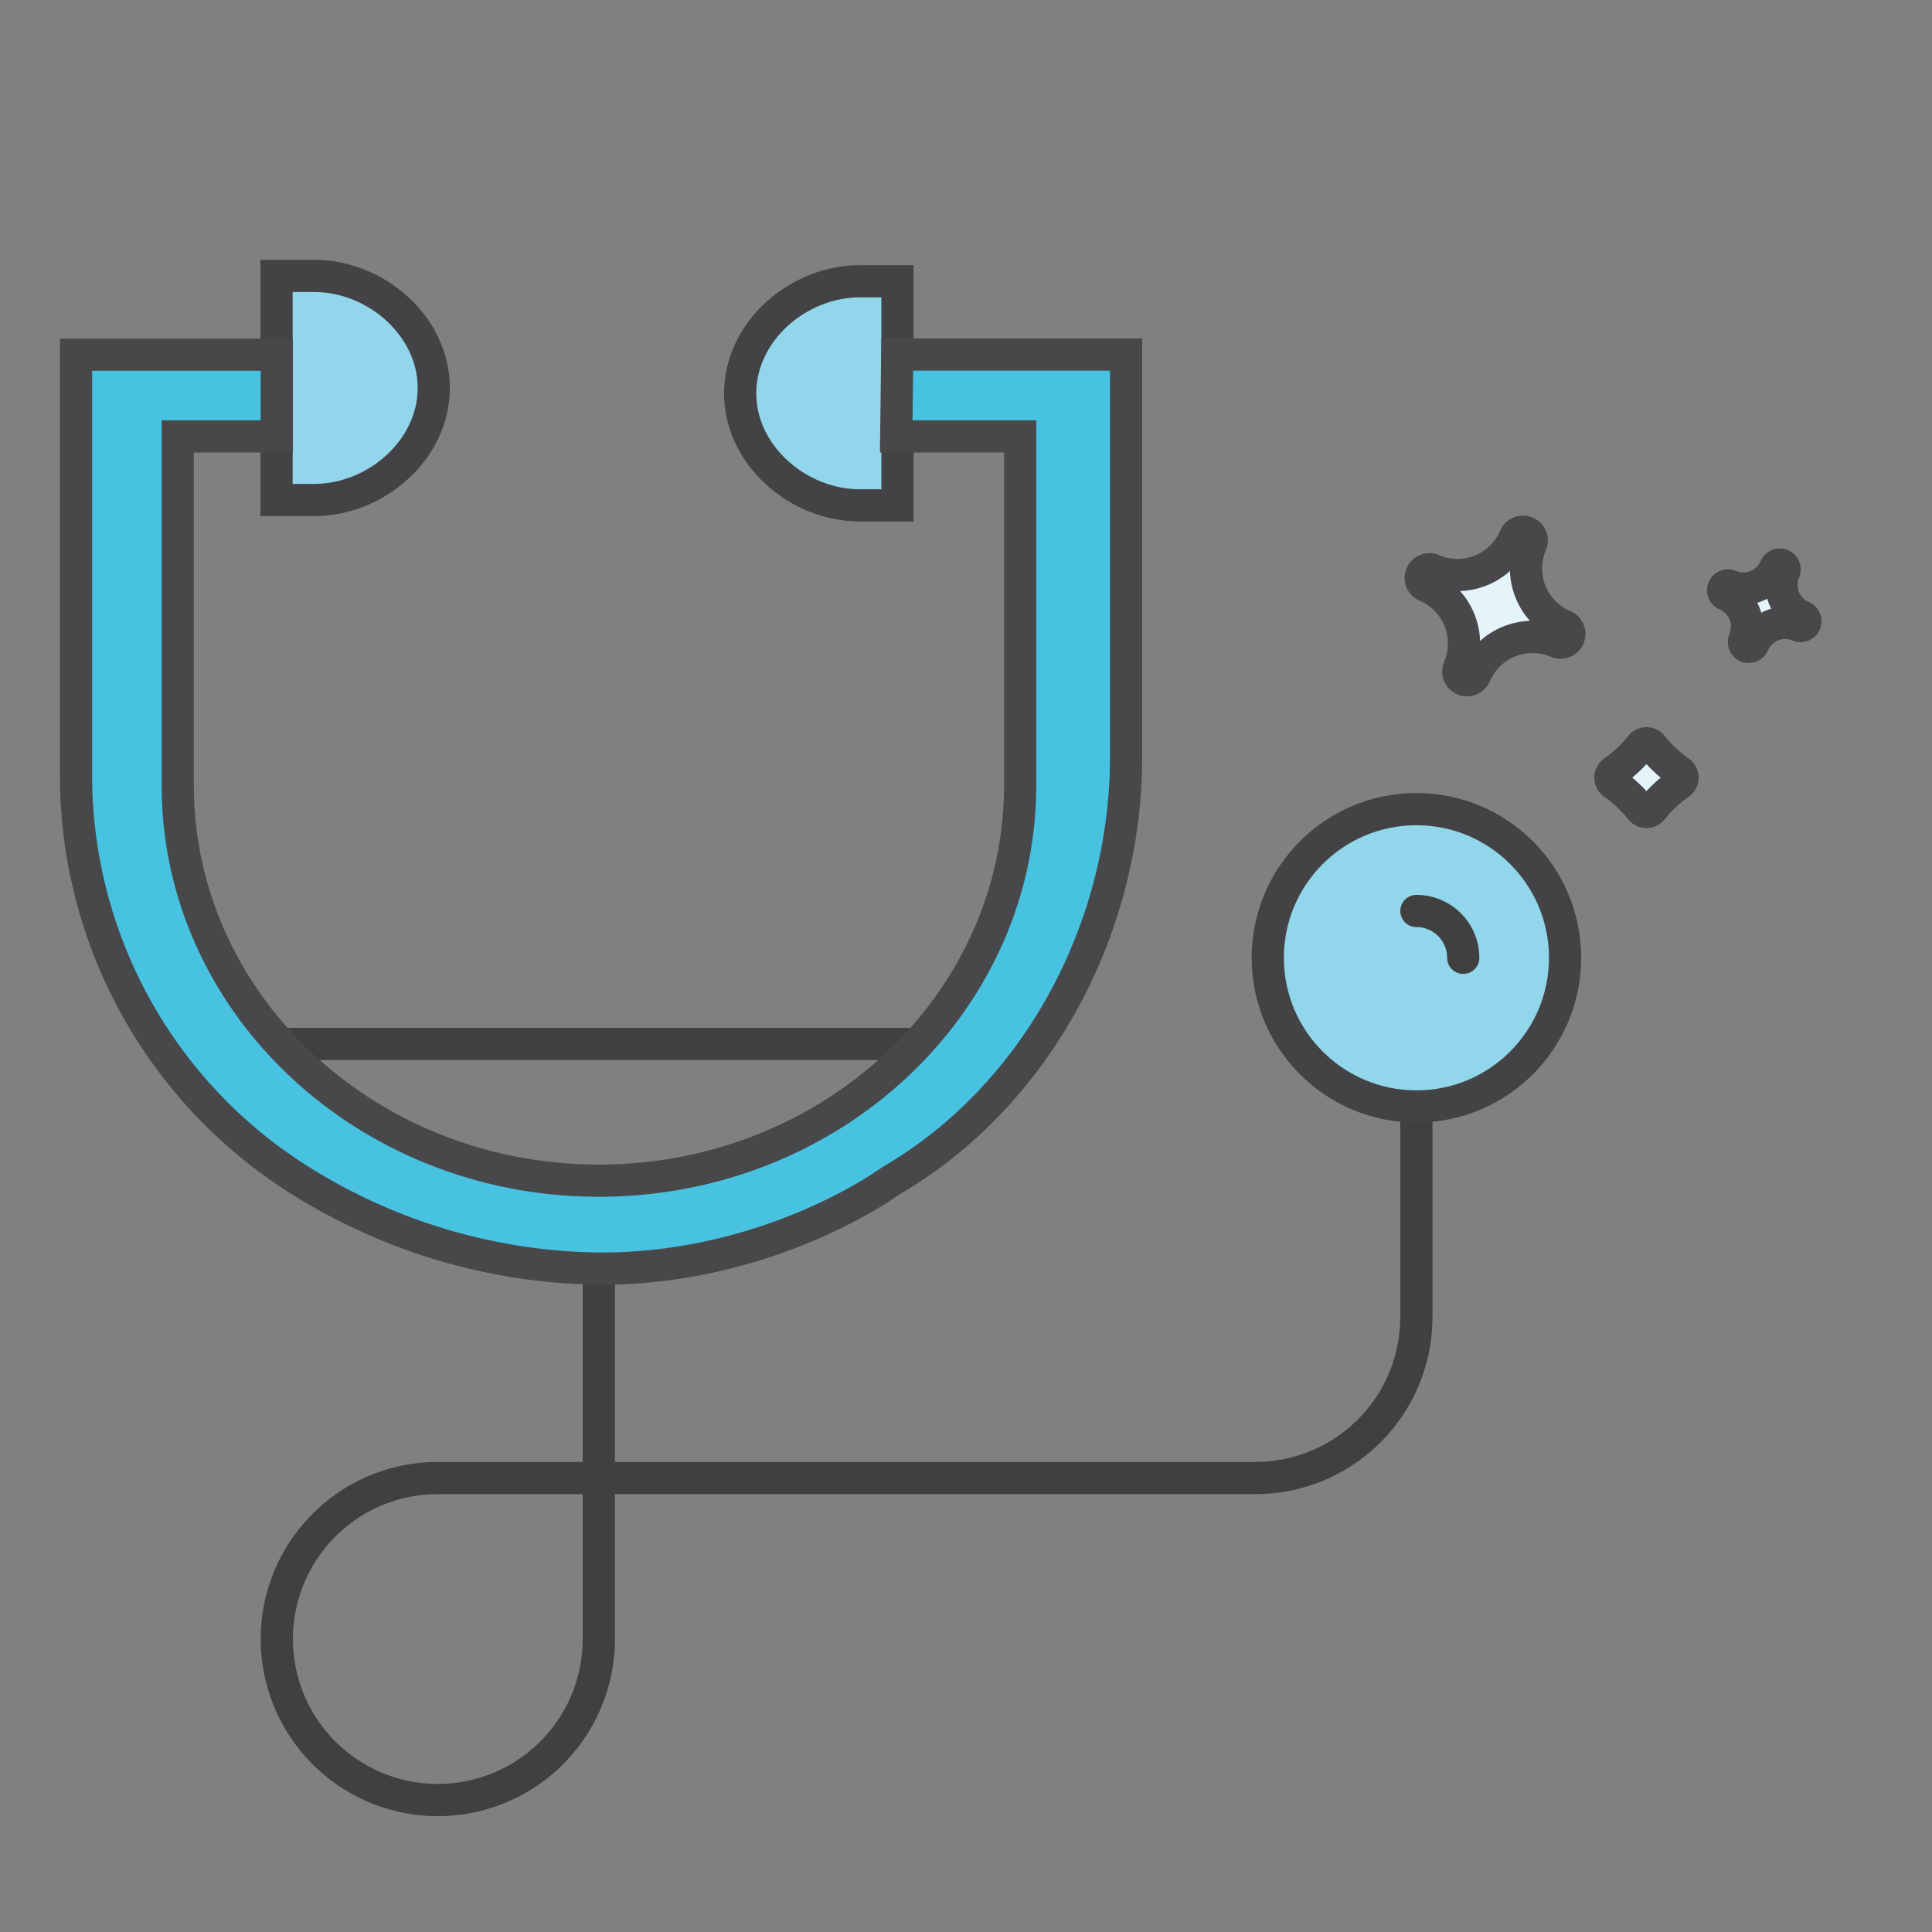<svg id="Layer_1" data-name="Layer 1" xmlns="http://www.w3.org/2000/svg" viewBox="0 0 360 360"><rect x="0" y="0" width="360" height="360" fill="#808080" stroke="none"/><defs><style>.cls-1{fill:#f6911e;}.cls-1,.cls-2,.cls-4{stroke:#404041;}.cls-1,.cls-2,.cls-3,.cls-5,.cls-6{stroke-miterlimit:10;}.cls-1,.cls-2,.cls-3,.cls-4,.cls-5,.cls-6{stroke-width:6px;}.cls-2,.cls-4{fill:none;}.cls-3{fill:#91d6eb;stroke:#434345;}.cls-4{stroke-linecap:round;stroke-linejoin:round;}.cls-5{fill:#e5f3fb;}.cls-5,.cls-6{stroke:#48484a;}.cls-6{fill:#47c3e1;}</style></defs><line class="cls-1" x1="51.57" y1="194.52" x2="170.2" y2="194.52"/><path class="cls-2" d="M111.58,220v85.41a30,30,0,0,1-30,30h0a30,30,0,0,1-30-30h0a30,30,0,0,1,30-30H233.92a30,30,0,0,0,30-30V206.17"/><circle class="cls-3" cx="263.93" cy="178.47" r="27.7"/><path class="cls-3" d="M160.23,52.41h7V94.17h-7c-11.53,0-22.31-9.35-22.31-20.88h0C137.92,61.75,148.7,52.41,160.23,52.41Z"/><path class="cls-4" d="M263.93,169.75a8.71,8.71,0,0,1,8.72,8.72"/><path class="cls-3" d="M58.53,93.17h-7V51.41h7c11.53,0,22.3,9.35,22.3,20.88h0C80.83,83.82,70.06,93.17,58.53,93.17Z"/><path class="cls-5" d="M274.86,125.76h0a11.65,11.65,0,0,1,15.29-6.14h0a1.63,1.63,0,0,0,2.14-.86h0a1.62,1.62,0,0,0-.86-2.13h0a11.63,11.63,0,0,1-6.14-15.28h0a1.63,1.63,0,0,0-.86-2.14h0a1.63,1.63,0,0,0-2.14.86h0A11.64,11.64,0,0,1,267,106.2h0a1.63,1.63,0,0,0-2.14.86h0a1.63,1.63,0,0,0,.86,2.14h0a11.64,11.64,0,0,1,6.14,15.28h0a1.63,1.63,0,0,0,.86,2.14h0A1.62,1.62,0,0,0,274.86,125.76Z"/><path class="cls-5" d="M300.63,143.81a24.74,24.74,0,0,0,5.08-4.76,1.34,1.34,0,0,1,2.17,0,24.74,24.74,0,0,0,5.08,4.76,1.34,1.34,0,0,1,0,2.18,24.47,24.47,0,0,0-5.08,4.76,1.34,1.34,0,0,1-2.17,0,24.47,24.47,0,0,0-5.08-4.76A1.34,1.34,0,0,1,300.63,143.81Z"/><path class="cls-5" d="M326.68,120h0a6.46,6.46,0,0,1,8.48-3.41h0a.89.89,0,0,0,1.18-.48h0a.9.9,0,0,0-.47-1.18h0a6.46,6.46,0,0,1-3.4-8.48h0a.9.9,0,0,0-.48-1.18h0a.9.9,0,0,0-1.18.47h0a6.46,6.46,0,0,1-8.48,3.41h0a.89.89,0,0,0-1.18.48h0a.89.89,0,0,0,.47,1.18h0a6.47,6.47,0,0,1,3.41,8.48h0a.9.9,0,0,0,.47,1.18h0A.91.91,0,0,0,326.68,120Z"/><path class="cls-6" d="M51.57,66.09H14.17v78.4a89.06,89.06,0,0,0,42.71,76.06A107,107,0,0,0,112,236.39c31.84,0,53.94-16.33,53.94-16.33,27.43-15.94,43.89-47.26,43.89-79v-75H167.19L167,81.32h23.09v65c0,40.69-35.14,73.68-78.49,73.68h0c-43.34,0-78.48-33-78.48-73.68v-65H51.57Z"/></svg>